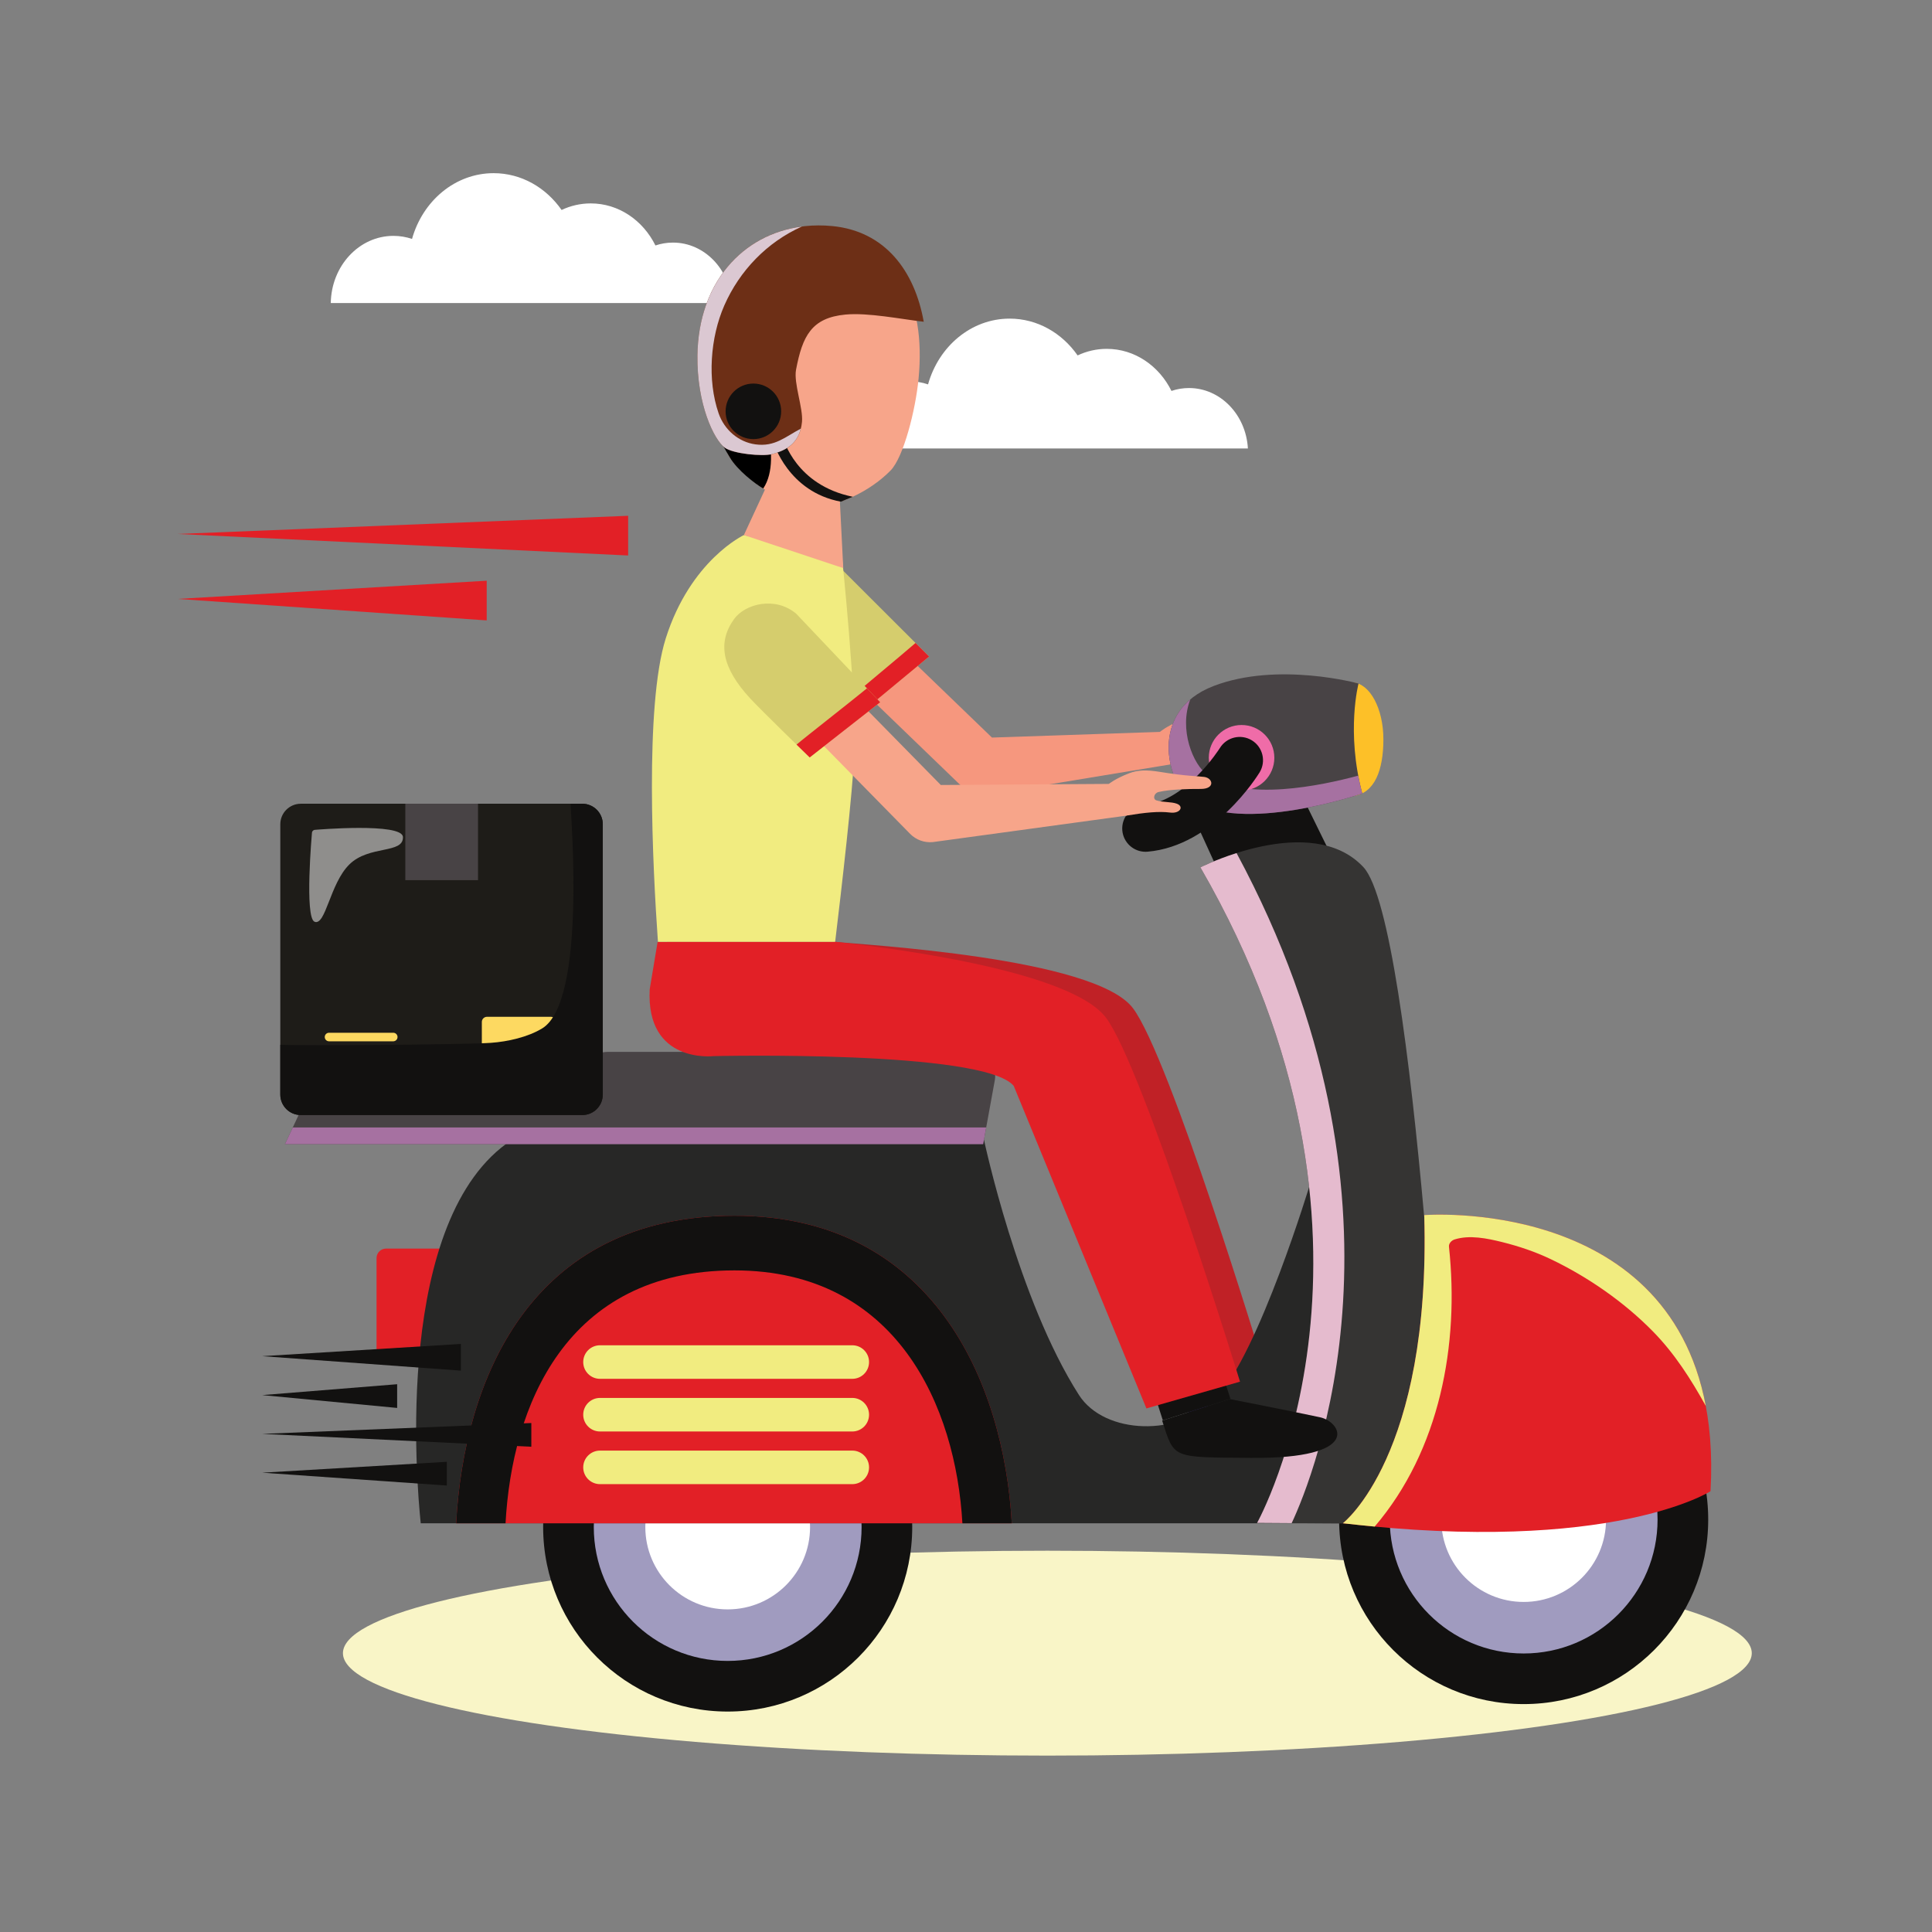 <?xml version="1.0" encoding="utf-8"?>
<!-- Generator: Adobe Illustrator 14.0.0, SVG Export Plug-In . SVG Version: 6.00 Build 43363)  -->
<!DOCTYPE svg PUBLIC "-//W3C//DTD SVG 1.1//EN" "http://www.w3.org/Graphics/SVG/1.1/DTD/svg11.dtd">
<svg version="1.1" id="Layer_1" xmlns="http://www.w3.org/2000/svg" xmlns:xlink="http://www.w3.org/1999/xlink" x="0px" y="0px"
	 width="400px" height="400px" viewBox="0 0 400 400" enable-background="new 0 0 400 400" xml:space="preserve">
<rect x="0" y="0" width="400" height="400" fill="#808080" stroke="none"/>
<ellipse fill="#F9F5C7" enable-background="new    " cx="216.844" cy="342.27" rx="145.842" ry="21.21"/>
<path fill="#FFFFFF" enable-background="new    " d="M258.364,92.857c-0.386-6.981-5.692-12.518-12.196-12.518
	c-1.264,0-2.482,0.208-3.629,0.596c-2.57-5.186-7.604-8.708-13.395-8.708c-2.145,0-4.186,0.485-6.035,1.358
	c-3.227-4.627-8.327-7.618-14.072-7.618c-7.96,0-14.685,5.733-16.893,13.615c-1.218-0.412-2.512-0.634-3.854-0.634
	c-7.098,0-12.854,6.207-12.968,13.909H258.364z"/>
<path fill="#FFFFFF" enable-background="new    " d="M151.527,62.743c-0.385-6.982-5.691-12.518-12.196-12.518
	c-1.264,0-2.482,0.208-3.629,0.597c-2.569-5.187-7.604-8.709-13.394-8.709c-2.146,0-4.185,0.485-6.037,1.358
	c-3.225-4.626-8.328-7.618-14.073-7.618c-7.957,0-14.684,5.734-16.892,13.614c-1.216-0.412-2.512-0.632-3.854-0.632
	c-7.095,0-12.854,6.206-12.968,13.908H151.527z"/>
<g>
	<path fill="#F6977E" d="M240.292,151.524l-34.915,1.183l-21.935-21.151c-2.309-2.228-5.987-2.159-8.212,0.15
		c-2.228,2.309-2.16,5.986,0.149,8.212l23.924,23.071c1.259,1.213,2.998,1.793,4.732,1.583l40.008-6.594L240.292,151.524z"/>
</g>
<path fill="#F6977E" d="M240.118,151.558c0,0,1.275-1.131,4.137-2.335c1.822-0.763,3.654-0.843,6.367-0.477
	c5.774,0.778,7.757,0.631,9.248,0.797c1.835,0.202,2.356,2.437-0.707,2.504c-2.672,0.06-6.354,0.263-8.667,0.872
	c-0.963,0.253-1.208,1.5-0.414,1.745c1.331,0.408,3.067,0.168,4.258,0.578c1.549,0.532,0.735,2.072-1.342,1.869
	c-2.333-0.23-5.076,0.111-9.134,0.896L240.118,151.558z"/>
<path fill="#D5CD6D" enable-background="new    " d="M192.359,135.924l-17.862-17.831c-4.474-3.581-10.658-1.756-12.827,1.425
	c-3.36,4.926-2.305,10.14,3.788,16.375c2.325,2.377,12.632,11.854,12.632,11.854L192.359,135.924z"/>
<path fill="#E22026" enable-background="new    " d="M175.294,145.169c1.631,1.508,2.795,2.579,2.795,2.579l14.27-11.824
	l-2.809-2.803C186.5,135.783,176.908,143.697,175.294,145.169z"/>
<g>
	<g>
		
			<rect x="248.005" y="277.53" transform="matrix(-0.304 -0.953 0.953 -0.304 56.35 610.904)" fill="#F7A58A" width="6.606" height="14.68"/>
		<path fill="#372E6D" d="M259.305,285.783c0,0,13.819,2.717,18.707,3.776c4.44,0.959,8.925,8.615-14.326,8.408
			c-16.456-0.147-15.824,0.242-18.365-7.718L259.305,285.783z"/>
	</g>
	<path fill="#C02126" enable-background="new    " d="M172.911,194.992c5.559,0.629,53.694,3.203,61.646,13.733
		c7.682,10.172,26.878,73.463,26.878,73.463l-19.374,5.535l-27.478-66.778c-6.226-7.477-66.158-6.09-66.158-6.09
		s-14.048,1.659-13.217-13.843l2.951-6.057L172.911,194.992z"/>
</g>
<g>
	<circle fill="#121110" cx="150.66" cy="316.153" r="38.207"/>
	<circle fill="#FFFFFF" cx="150.66" cy="316.153" r="20.841"/>
	<path fill="#A09BBF" d="M150.66,288.43c-15.311,0-27.724,12.41-27.724,27.724c0,15.311,12.413,27.724,27.724,27.724
		c15.311,0,27.724-12.413,27.724-27.724C178.384,300.84,165.971,288.43,150.66,288.43z M150.66,333.207
		c-9.419,0-17.054-7.636-17.054-17.054c0-9.419,7.635-17.054,17.054-17.054c9.42,0,17.055,7.635,17.055,17.054
		C167.715,325.571,160.08,333.207,150.66,333.207z"/>
</g>
<g>
	<path fill="#121110" d="M353.666,314.609c0,21.102-17.106,38.206-38.208,38.206c-21.104,0-38.208-17.104-38.208-38.206
		c0-21.104,17.104-38.208,38.208-38.208C336.56,276.401,353.666,293.506,353.666,314.609z"/>
	<circle fill="#FFFFFF" cx="315.458" cy="314.609" r="20.841"/>
	<path fill="#A09BBF" d="M315.458,286.885c-15.312,0-27.723,12.415-27.723,27.725c0,15.312,12.411,27.725,27.723,27.725
		c15.31,0,27.723-12.413,27.723-27.725C343.181,299.3,330.768,286.885,315.458,286.885z M315.458,331.665
		c-9.419,0-17.054-7.637-17.054-17.056c0-9.421,7.635-17.057,17.054-17.057c9.417,0,17.056,7.636,17.056,17.057
		C332.514,324.028,324.875,331.665,315.458,331.665z"/>
</g>
<polygon fill="#121110" points="277.379,180.689 266.7,158.945 243.929,162.161 254.735,185.832 "/>
<path fill="#FDC028" d="M280.145,141.309v23.519c4.485-0.59,6.271-5.406,6.271-11.758
	C286.415,146.714,283.631,141.539,280.145,141.309z"/>
<path fill="#484345" d="M246.472,165.54c-4.729-3.378-8.907-18.263,4.791-23.51c13.334-5.108,30.007-0.516,30.007-0.516
	s-2.62,9.937,0.771,22.771C282.041,164.285,256.782,172.905,246.472,165.54z"/>
<path fill="#A671A1" d="M250.073,160.521c-3.135-2.236-6.021-9.526-3.634-15.716c-7.669,6.489-4.021,17.84,0.032,20.735
	c10.311,7.365,35.569-1.254,35.569-1.254c-0.331-1.263-0.607-2.498-0.833-3.697C273.493,162.675,257.698,165.97,250.073,160.521z"/>
<path fill="#E22026" enable-background="new    " d="M97.192,279.217c0,1.09-0.883,1.971-1.973,1.971H79.934
	c-1.091,0-1.974-0.881-1.974-1.971v-18.738c0-1.091,0.883-1.973,1.974-1.973H95.22c1.09,0,1.973,0.882,1.973,1.973V279.217z"/>
<path fill="#272726" d="M283.431,315.381l0.186-70.433l-12.347,0.062c0,0-10.55,34.993-19.492,44.514
	c-7.523,8.009-23.09,7.573-28.39-0.701c-12.648-19.753-19.661-52.817-19.661-52.817h-97.76
	c-24.457,16.101-19.766,70.732-18.858,79.376H283.431z"/>
<path fill="#E22026" enable-background="new    " d="M209.479,315.381c-1.636-29.261-16.414-63.68-57.395-63.68
	c-42.6,0-56.055,34.419-57.644,63.68H209.479z"/>
<path fill="#121110" d="M152.084,251.701c-42.6,0-56.055,34.419-57.644,63.68h10.227c1.305-24.058,12.368-52.36,47.393-52.36
	c33.695,0,45.847,28.303,47.193,52.36h10.225C207.843,286.12,193.064,251.701,152.084,251.701z"/>
<path fill="#353433" d="M260.268,315.302c0,0,32.806-58.586-11.737-135.724c0,0,22.937-11.629,33.744-0.051
	c10.807,11.578,17.07,136.033,17.07,136.033L260.268,315.302z"/>
<path fill="#E5BBCE" d="M267.429,315.35c4.546-9.719,27.625-66.192-11.413-138.733c-4.418,1.409-7.485,2.961-7.485,2.961
	c44.543,77.138,11.737,135.724,11.737,135.724L267.429,315.35z"/>
<path fill="#E22026" enable-background="new    " d="M278.028,315.373c0,0,18.263-14.014,16.847-63.802
	c0,0,62.779-4.965,59.272,57.169C354.147,308.74,333.692,321.863,278.028,315.373z"/>
<path fill="#F1EC80" d="M299.994,258.132c-0.078-0.7,0.538-1.318,1.152-1.514c3.131-0.989,6.784-0.222,9.885,0.548
	c3.442,0.858,6.807,1.986,10.017,3.52c7.701,3.679,15.196,8.877,21.184,14.983c4.502,4.59,7.858,9.881,10.935,15.414
	c-8.175-43.473-58.291-39.512-58.291-39.512c1.416,49.788-16.847,63.802-16.847,63.802c2.256,0.262,4.445,0.488,6.587,0.688
	C298.109,300.265,302.172,278.355,299.994,258.132z"/>
<path fill="#484345" d="M200.176,217.777h-74.217c-3.205,0-6.431,2.275-5.803,5.79l1.154,7.138H61.893l-2.894,6.177h144.554
	l2.427-13.314C206.525,220.729,203.381,217.777,200.176,217.777z"/>
<polygon fill="#A671A1" points="60.616,233.432 58.999,236.882 203.553,236.882 204.179,233.432 "/>
<g enable-background="new    ">
	<path fill="#F1EC80" d="M179.928,281.997c0,1.92-1.555,3.475-3.473,3.475h-52.231c-1.919,0-3.474-1.555-3.474-3.475l0,0
		c0-1.918,1.555-3.473,3.474-3.473h52.231C178.373,278.524,179.928,280.079,179.928,281.997L179.928,281.997z"/>
	<path fill="#F1EC80" d="M179.928,292.9c0,1.919-1.555,3.475-3.473,3.475h-52.231c-1.919,0-3.474-1.556-3.474-3.475l0,0
		c0-1.918,1.555-3.475,3.474-3.475h52.231C178.373,289.426,179.928,290.982,179.928,292.9L179.928,292.9z"/>
	<path fill="#F1EC80" d="M179.928,303.803c0,1.918-1.555,3.473-3.473,3.473h-52.231c-1.919,0-3.474-1.555-3.474-3.473l0,0
		c0-1.918,1.555-3.473,3.474-3.473h52.231C178.373,300.33,179.928,301.885,179.928,303.803L179.928,303.803z"/>
</g>
<circle fill="#EF6CA8" cx="257.053" cy="156.888" r="6.785"/>
<g>
	<path fill="#121110" d="M237.165,176.351c-2.479,0-4.586-1.898-4.803-4.415c-0.222-2.655,1.745-4.988,4.4-5.216
		c8.798-0.748,15.721-11.724,15.79-11.834c1.385-2.274,4.353-2.994,6.628-1.609c2.274,1.389,2.994,4.357,1.61,6.633
		c-0.381,0.621-9.45,15.253-23.21,16.424C237.443,176.346,237.303,176.351,237.165,176.351z"/>
</g>
<path fill="#1E1C18" d="M124.801,226.613c0,2.349-1.899,4.246-4.244,4.246H62.281c-2.344,0-4.247-1.897-4.247-4.246v-55.961
	c0-2.343,1.903-4.246,4.247-4.246h58.276c2.345,0,4.244,1.902,4.244,4.246V226.613z"/>
<g>
	<path fill="#FDD961" d="M115.114,223.374c0,0.591-0.481,1.069-1.072,1.069h-13.213c-0.592,0-1.07-0.479-1.07-1.069v-11.786
		c0-0.591,0.479-1.071,1.07-1.071h13.213c0.591,0,1.072,0.48,1.072,1.071V223.374z"/>
	<g>
		<g>
			<path fill="#FDD961" d="M82.304,214.703c0,0.49-0.397,0.887-0.885,0.887H68.12c-0.489,0-0.884-0.396-0.884-0.887l0,0
				c0-0.486,0.395-0.884,0.884-0.884h13.299C81.907,213.819,82.304,214.217,82.304,214.703L82.304,214.703z"/>
			<path fill="#FDD961" d="M82.304,218.107c0,0.488-0.397,0.886-0.885,0.886H68.12c-0.489,0-0.884-0.397-0.884-0.886l0,0
				c0-0.487,0.395-0.885,0.884-0.885h13.299C81.907,217.223,82.304,217.62,82.304,218.107L82.304,218.107z"/>
			<path fill="#FDD961" d="M82.304,221.511c0,0.488-0.397,0.886-0.885,0.886H68.12c-0.489,0-0.884-0.397-0.884-0.886l0,0
				c0-0.49,0.395-0.883,0.884-0.883h13.299C81.907,220.628,82.304,221.021,82.304,221.511L82.304,221.511z"/>
		</g>
	</g>
</g>
<path fill="#121110" d="M120.557,166.407h-2.432c0.057,2.581,3.301,40.912-5.864,46.508c-2.989,1.821-7.169,2.744-10.6,2.991
	c-5.295,0.382-39.768,0.627-43.627,0.397v10.31c0,2.349,1.903,4.246,4.247,4.246h58.276c2.345,0,4.244-1.897,4.244-4.246v-55.961
	C124.801,168.309,122.901,166.407,120.557,166.407z"/>
<rect x="83.917" y="166.401" fill="#484345" width="15.053" height="15.824"/>
<path opacity="0.5" fill="#FFFFFF" d="M72.326,178.979c4.093-4.042,11.201-2.141,11.1-5.676c-0.088-3.042-18.173-1.497-18.173-1.497
	c-0.369,0-0.671,0.3-0.671,0.669c0,0-1.564,17.567,0.553,18.369C67.439,191.715,68.303,182.949,72.326,178.979z"/>
<g>
	
		<rect x="243.299" y="281.406" transform="matrix(-0.304 -0.953 0.953 -0.304 46.534 611.485)" fill="#121110" width="6.605" height="14.681"/>
	<path fill="#121110" d="M254.599,289.659c0,0,13.818,2.718,18.706,3.774c4.44,0.962,8.927,8.617-14.326,8.408
		c-16.455-0.147-15.823,0.24-18.365-7.716L254.599,289.659z"/>
</g>
<path fill="#E22026" enable-background="new    " d="M172.911,194.992c5.559,0.629,48.116,5.181,56.067,15.708
	c7.682,10.174,27.753,75.361,27.753,75.361l-19.379,5.538l-27.475-66.783c-6.228-7.472-62.144-6.158-62.144-6.158
	s-14.049,1.663-13.219-13.839l1.64-9.822L172.911,194.992z"/>
<path fill="#F1EC80" enable-background="new    " d="M172.911,194.992c1.341-11.131,3.624-30.876,3.98-39.182
	c0.489-11.306-2.546-40.315-2.546-40.315l-20.332-4.715c0,0-11.038,5.167-16.174,21.383c-4.403,13.903-2.702,47.424-1.621,62.83
	H172.911z"/>
<polygon fill="#F7A58A" points="174.586,117.619 154.013,110.779 158.739,100.578 173.89,103.814 "/>
<g>
	<path fill="#F7A58A" d="M229.714,162.3l-34.933,0.224l-21.348-21.745c-2.246-2.288-5.926-2.322-8.213-0.075
		c-2.291,2.249-2.324,5.925-0.077,8.216l23.281,23.716c1.226,1.245,2.946,1.877,4.688,1.713l40.176-5.492L229.714,162.3z"/>
</g>
<path fill="#F7A58A" d="M229.54,162.328c0,0,1.307-1.097,4.2-2.22c1.84-0.713,3.674-0.741,6.376-0.303
	c5.751,0.938,7.734,0.846,9.224,1.051c1.828,0.255,2.287,2.501-0.776,2.486c-2.674-0.015-6.358,0.088-8.688,0.634
	c-0.968,0.226-1.249,1.465-0.461,1.729c1.32,0.446,3.061,0.255,4.238,0.698c1.534,0.574,0.681,2.093-1.391,1.829
	c-2.324-0.292-5.076-0.026-9.154,0.646L229.54,162.328z"/>
<path fill="#D5CD6D" enable-background="new    " d="M182.227,145.391l-17.365-18.315c-4.374-3.702-10.606-2.047-12.862,1.073
	c-3.495,4.833-2.58,10.073,3.339,16.473c2.256,2.439,12.299,12.197,12.299,12.197L182.227,145.391z"/>
<path fill="#E22026" enable-background="new    " d="M164.914,154.164c1.591,1.552,2.724,2.655,2.724,2.655l14.589-11.429
	l-2.73-2.879C176.373,145.089,166.57,152.737,164.914,154.164z"/>
<path fill="#F7A58A" d="M147.938,73.355c1.541-16.237,9.726-25.282,24.048-23.923c13.711,1.3,19.741,12.645,18.202,28.883
	c-0.632,6.66-3.129,16.351-5.792,19.083c-4.077,4.182-11.274,8.002-17.478,7.413c-5.569-0.529-13.098-5.99-15.854-10.159
	C149.25,91.909,147.246,80.667,147.938,73.355z"/>
<path d="M158.931,88.819c-1.125-5.233-2.45-11.045-1.313-16.392c1.347-6.347,5.47-9.621,11.487-11.566
	c3.46-1.121,6.697-0.938,10.265-0.766c3.017,0.145,6.054,0.268,8.927,1.174c-2.752-6.763-8.181-11.067-16.312-11.837
	c-14.322-1.359-23.501,7.781-24.784,24.042c-0.883,11.179-0.66,13.562,3.861,21.177c1.611,2.715,5.218,5.484,6.95,6.496
	C160.259,97.818,159.773,92.743,158.931,88.819z"/>
<g>
	<path fill="#121110" d="M174.103,103.869c-10.909-2.019-13.931-12.087-14.044-12.524l2.011-0.723
		c0.214,0.384,2.687,9.828,14.499,12.232L174.103,103.869z"/>
</g>
<path fill="#6D2F16" d="M159.82,94.027c2.59-0.685,5.78-1.998,6.226-6.691c0.264-2.797-1.759-8.039-1.235-10.787
	c1.322-6.959,3.188-10.759,10.247-11.423c4.641-0.436,11.428,0.935,16.192,1.492c-1.893-10.618-8.077-18.783-18.969-19.816
	c-15.352-1.458-27.645,9.288-27.883,26.77c-0.137,10.081,3.417,17.488,5.689,19.133C151.825,93.964,157.885,94.539,159.82,94.027z"
	/>
<path fill="#DBC8D2" d="M156.39,91.999c-3.477-0.482-6.419-2.993-7.606-6.417c-2.389-6.9-1.728-15.731,1.179-22.345
	c3.164-7.203,8.863-13.124,16.063-16.333c-12.308,1.6-21.425,11.641-21.63,26.669c-0.137,10.081,3.417,17.488,5.689,19.133
	c1.739,1.258,7.799,1.833,9.734,1.321c2.306-0.609,5.081-1.725,5.979-5.275C162.603,90.415,160.448,92.56,156.39,91.999z"/>
<circle fill="#121110" cx="155.98" cy="85.163" r="5.751"/>
<g>
	<polygon fill="#121110" points="54.291,280.78 95.426,278.249 95.426,283.774 	"/>
	<polygon fill="#121110" points="54.291,288.839 82.226,286.588 82.226,291.499 	"/>
	<polygon fill="#121110" points="54.291,304.905 92.509,302.653 92.509,307.563 	"/>
	<polygon fill="#121110" points="54.291,296.87 110.007,294.621 110.007,299.533 	"/>
</g>
<polygon fill="#E22026" enable-background="new    " points="36.804,124 100.766,120.231 100.766,128.449 "/>
<polygon fill="#E22026" enable-background="new    " points="36.804,110.554 130.05,106.789 130.05,115.009 "/>
</svg>

